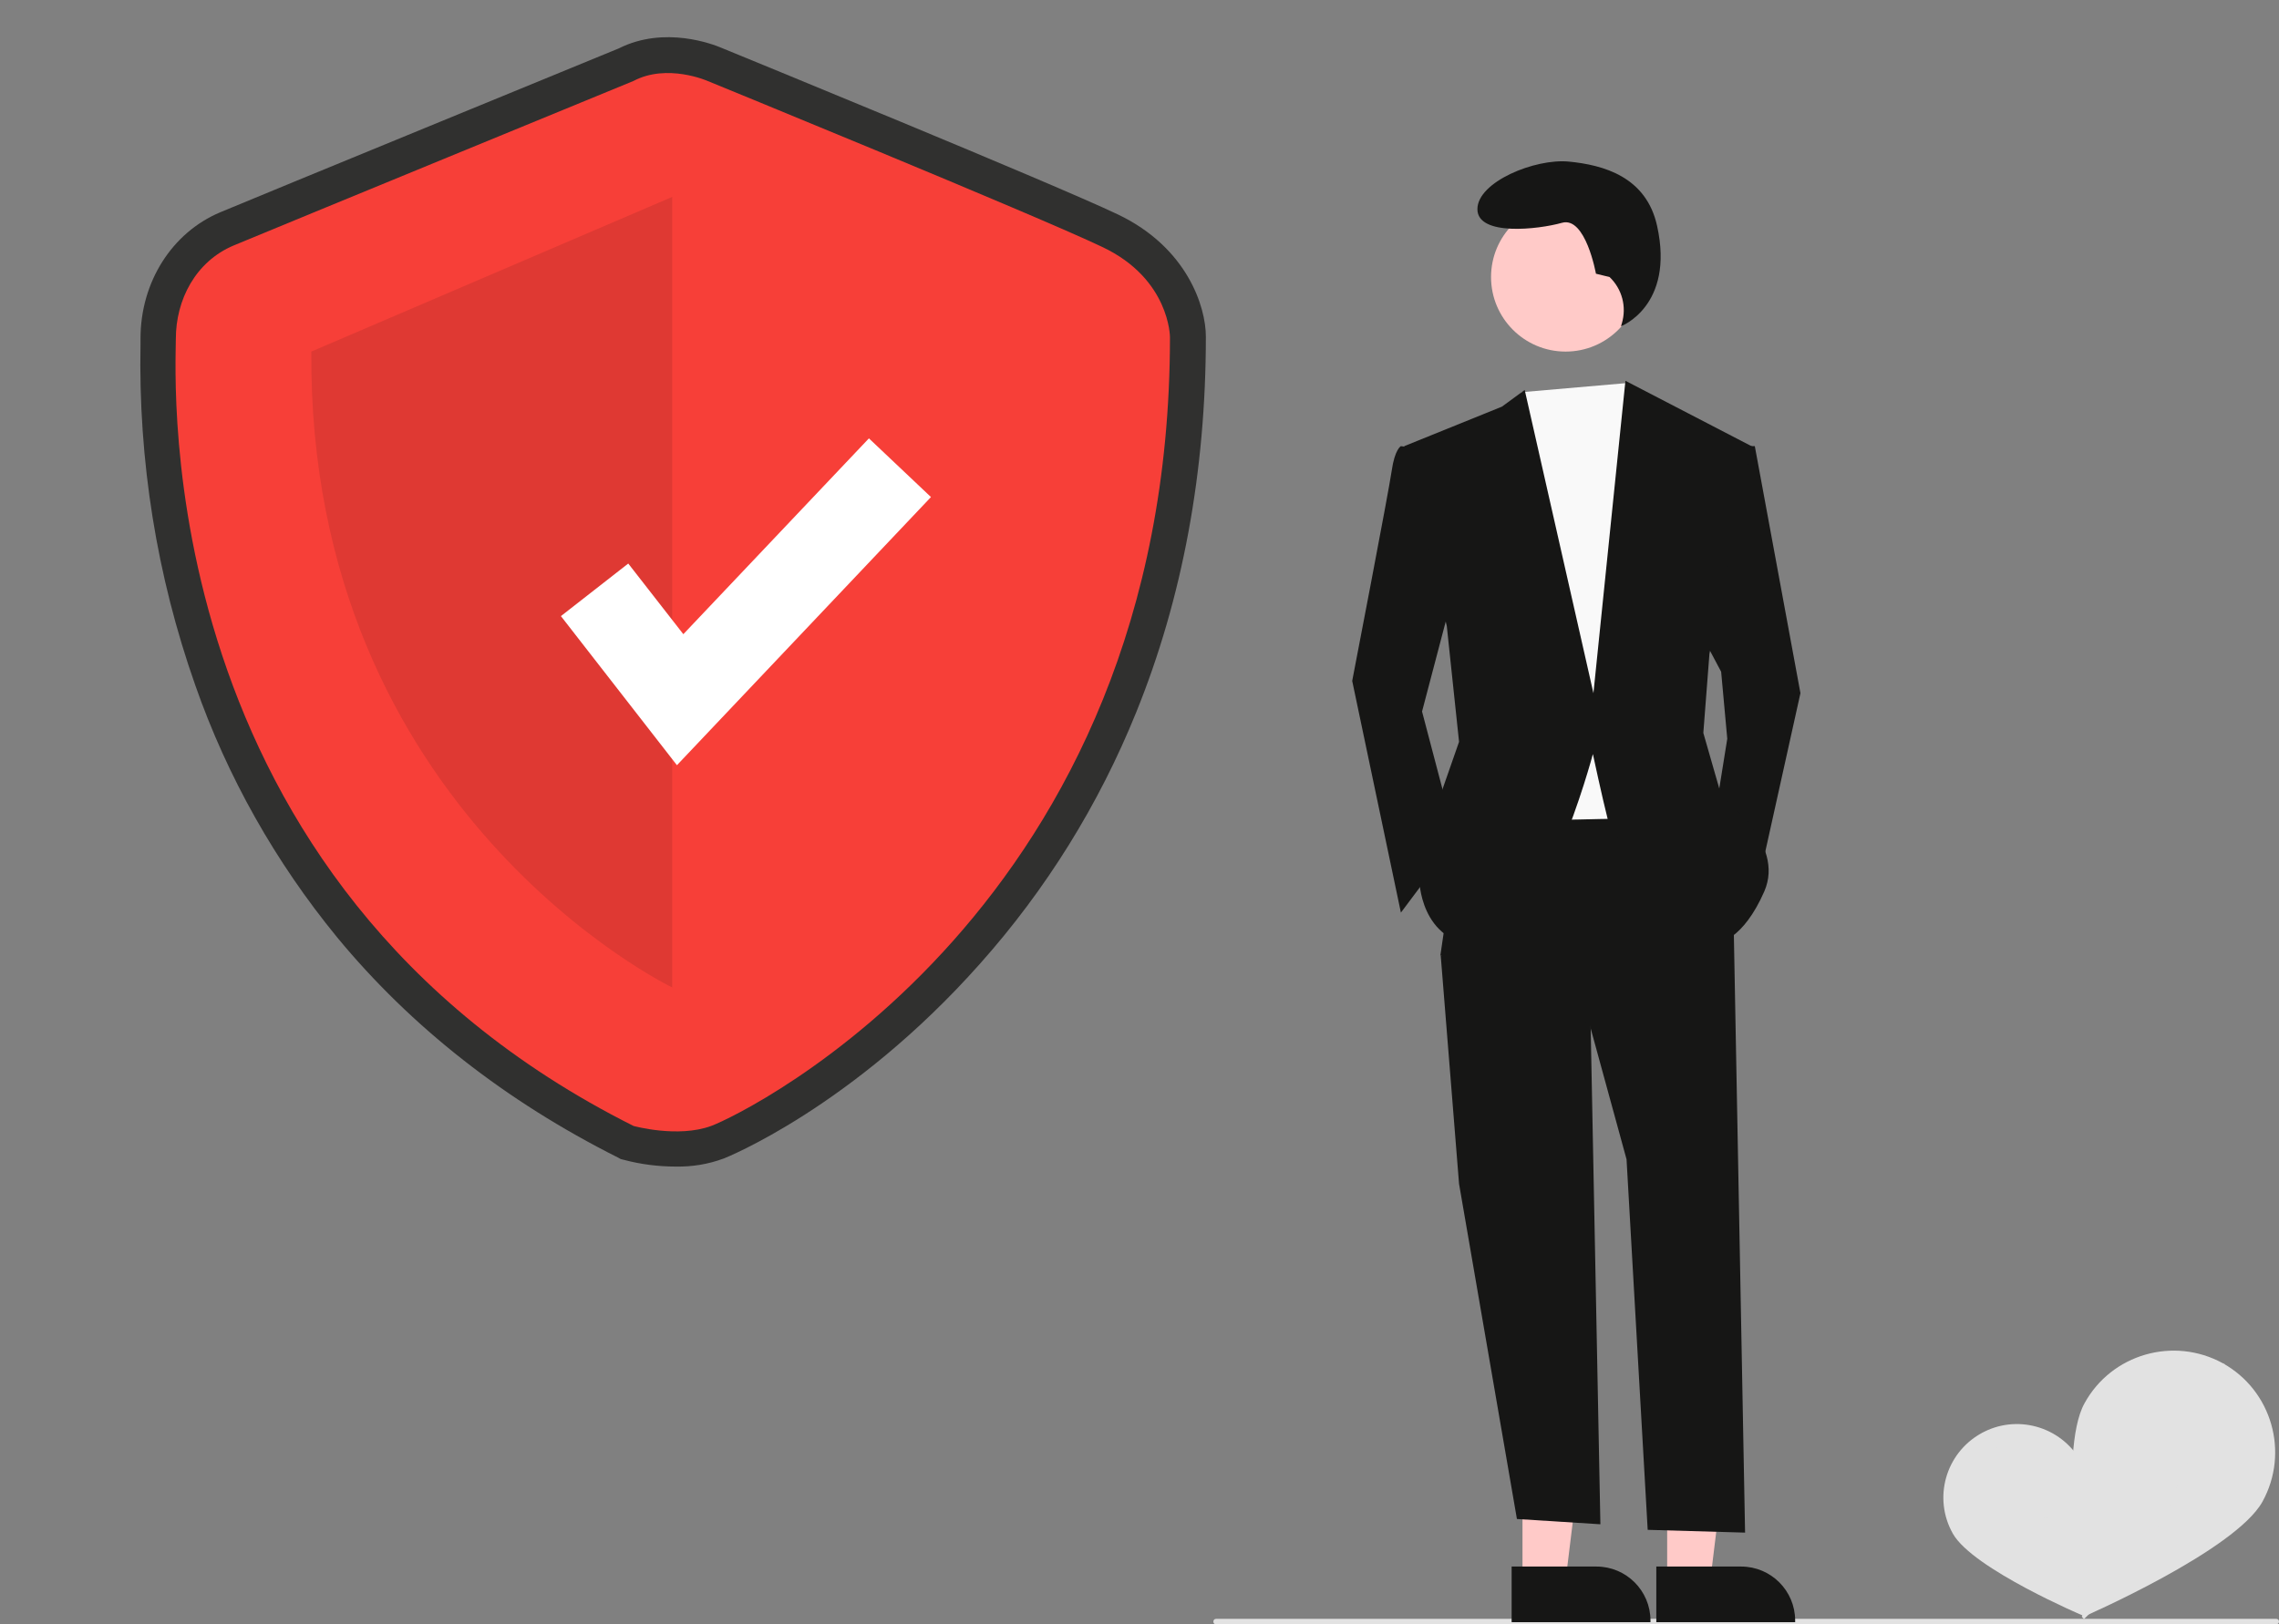 <?xml version="1.0" encoding="utf-8"?>
<!-- Generator: Adobe Illustrator 28.0.0, SVG Export Plug-In . SVG Version: 6.00 Build 0)  -->
<svg version="1.1" id="Layer_1" xmlns="http://www.w3.org/2000/svg" xmlns:xlink="http://www.w3.org/1999/xlink" x="0px" y="0px"
	 viewBox="0 0 819.1 584" style="enable-background:new 0 0 819.1 584;" xml:space="preserve">
<rect x="0" y="0" width="819.1" height="584" fill="#808080" stroke="none"/>
<style type="text/css">
	.st0{fill:#E2E2E2;}
	.st1{fill:#30302F;}
	.st2{fill:#F73F38;}
	.st3{opacity:0.1;enable-background:new    ;}
	.st4{fill:#FFFFFF;}
	.st5{fill:#FFCAC8;}
	.st6{fill:#161615;}
	.st7{fill:#F9F9F9;}
</style>
<path class="st0" d="M747.9,525.4c7.2,12.7,1.1,55.6,1.1,55.6s-39.9-16.9-47.1-29.6c-7.2-12.7-2.7-28.8,10-36
	C724.6,508.2,740.7,512.7,747.9,525.4z"/>
<path class="st0" d="M749.6,580.9l-0.8,0.2c-8.2-38.8-36.7-65.1-37-65.3l0.6-0.6C712.6,515.4,741.4,541.8,749.6,580.9z"/>
<path class="st0" d="M813.2,539.8c-9.7,17.7-64.7,41.6-64.7,41.6s-9.1-59.3,0.7-76.9c9.7-17.7,32-24.1,49.7-14.4
	C816.5,499.9,822.9,522.1,813.2,539.8L813.2,539.8z"/>
<path class="st0" d="M749,582.1l-0.8-0.9c39.8-37.8,50.1-90.4,50.2-91l1.2,0.2C799.4,491,789,544.1,749,582.1z"/>
<path class="st1" d="M242.9,419.4c-6.3,0-12.6-0.8-18.6-2.4l-1.2-0.3l-1.1-0.6c-40.2-20.2-74.2-46.8-100.9-79.2
	c-22.1-27-39.4-57.6-50.9-90.5c-13.9-39.4-20.5-80.9-19.7-122.7c0-0.9,0-1.6,0-2c0-20.3,11.3-38.1,28.7-45.4
	c13.3-5.6,134.5-55.3,143.2-58.9c16.5-8.3,34.1-1.4,36.9-0.2c6.3,2.6,118.3,48.4,142.5,59.9c24.9,11.9,31.6,33.2,31.6,43.9
	c0,48.6-8.4,94-25,135c-13.4,33.2-32.4,63.8-56.2,90.5c-45.8,51.6-91.7,69.9-92.1,70C254.5,418.6,248.7,419.5,242.9,419.4z
	 M232.1,392.7c4,0.9,13.1,2.2,19.1,0.1c7.6-2.8,46-22.7,81.8-63c49.6-55.8,74.7-125.9,74.7-208.4c-0.1-1.7-1.3-13.6-17.1-21.1
	C367,88.9,250.6,41.4,249.4,40.9l-0.3-0.1c-2.4-1-10.2-3.2-15.6-0.4l-1.1,0.5c-1.3,0.5-129.9,53.3-143.6,59.1
	c-9.6,4-13,13.9-13,21.8c0,0.6,0,1.4,0,2.5C74.8,180.7,87.9,319.6,232.1,392.7z"/>
<path class="st2" d="M227.7,29.1c0,0-129.7,53.3-143.6,59.1s-20.9,19.7-20.9,33.6c0,13.9-10.4,195.3,164.5,283c0,0,15.9,4.4,27.9,0
	c12-4.4,164.9-78.5,164.9-283.6c0,0,0-20.9-24.3-32.4c-24.3-11.6-141.9-59.7-141.9-59.7S239.8,22.7,227.7,29.1z"/>
<path class="st3" d="M241.6,70.8V355c0,0-130.9-63-129.7-228.6L241.6,70.8z"/>
<polygon class="st4" points="243.3,275.1 201.6,221.5 225.8,202.6 245.6,228 312.3,157.6 334.6,178.7 "/>
<path class="st0" d="M818.1,584h-381c-0.6,0-1-0.4-1-1s0.4-1,1-1h381c0.6,0,1,0.4,1,1S818.6,584,818.1,584z"/>
<polygon class="st5" points="547.2,568.2 562.7,568.2 570,508.6 547.2,508.6 "/>
<path class="st6" d="M543.3,563.2l30.5,0h0c10.7,0,19.4,8.7,19.4,19.4v0.6l-49.9,0L543.3,563.2z"/>
<polygon class="st5" points="599.2,568.2 614.7,568.2 622,508.6 599.2,508.6 "/>
<path class="st6" d="M595.3,563.2l30.5,0h0c10.7,0,19.4,8.7,19.4,19.4v0.6l-49.9,0L595.3,563.2z"/>
<polygon class="st6" points="571.5,358.8 575.2,548 545.2,546.1 524.4,425.6 517.8,343.4 "/>
<path class="st6" d="M623,327l4.2,224l-35-1l-7.6-133.2l-13.2-48.2l-53.7-25.2l8.8-60.3l78.9-1.1L623,327z"/>
<circle class="st5" cx="562.7" cy="99.6" r="26.8"/>
<polygon class="st7" points="584.9,137.7 589,144 600,174.6 591.2,294.1 539.7,295.2 533.2,158.2 546.9,141 "/>
<path class="st6" d="M512.3,161.5l-8.8-1.1c0,0-2.2,1.1-3.3,8.8S486,244.8,486,244.8l17.5,83.3l19.7-26.3l-12.1-46l12.1-46
	L512.3,161.5z"/>
<polygon class="st6" points="624.1,160.4 630.7,160.4 647.1,249.2 631.8,318.2 616.4,293 620.8,265.6 618.6,241.5 611,227.2 "/>
<path class="st6" d="M578.5,99.6l-4.9-1.2c0,0-3.7-20.7-12.2-18.3S531,85,531,75.2s20.7-18.3,32.9-17.1s27.8,5.3,31.7,23.2
	c6.3,28.7-13,36-13,36l0.3-1C584.7,110.3,583,103.9,578.5,99.6z"/>
<path class="st6" d="M504.7,160.4l35.1-14.2l8.2-6l24.7,109l11.5-112.3l45.5,23.6l-15.3,74.5l-2.2,28.5l6.6,23c0,0,23,16.4,15.3,34
	S617.5,339,617.5,339s-37.3-35.1-39.5-43.8s-5.5-24.1-5.5-24.1s-18.6,70.1-40.5,69S510.1,316,510.1,316l5.5-24.1l8.8-25.2l-4.4-41.6
	L504.7,160.4z"/>
</svg>
